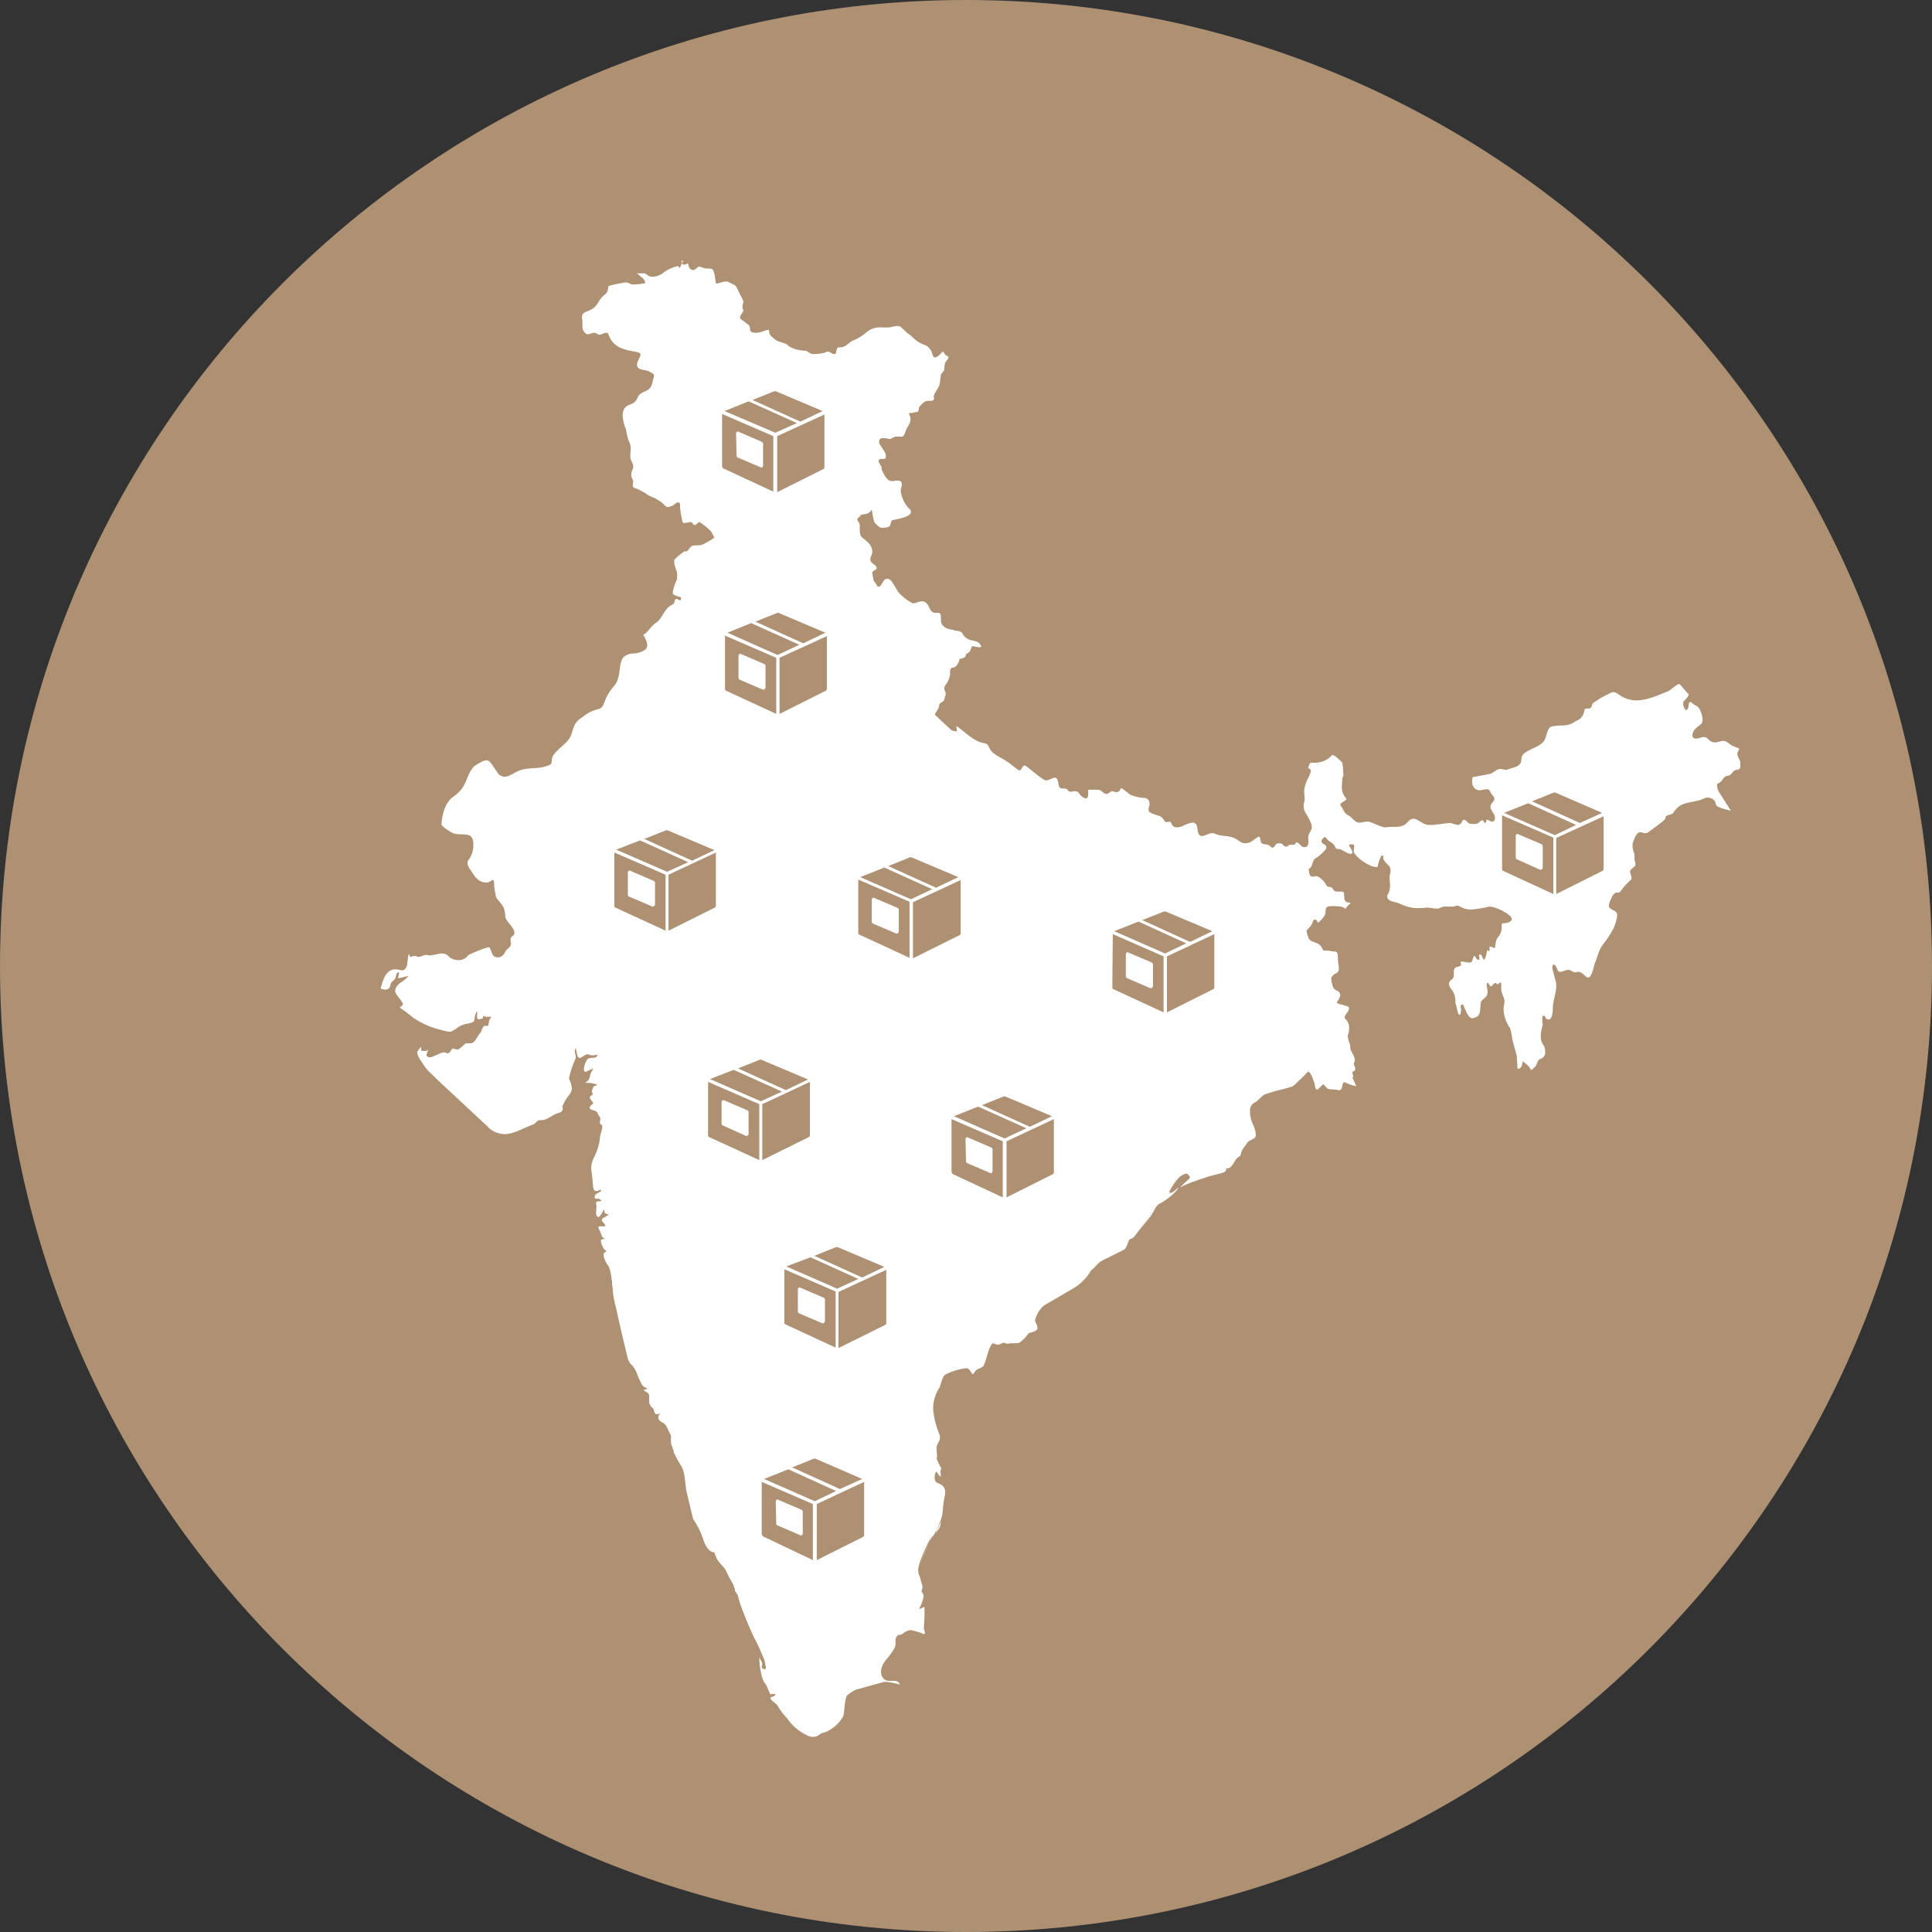 <svg version="1.1" viewBox="0 0 62 62" height="62pt" width="62pt" xmlns:xlink="http://www.w3.org/1999/xlink" xmlns="http://www.w3.org/2000/svg">
<rect x="0" y="0" width="62" height="62" fill="#333333" stroke="none"/>
<g id="surface1">
<path d="M 62 31 C 62 48.121 48.121 62 31 62 C 13.879 62 0 48.121 0 31 C 0 13.879 13.879 0 31 0 C 48.121 0 62 13.879 62 31 Z M 62 31" style="stroke:none;fill-rule:nonzero;fill:rgb(68.235%,56.863%,45.098%);fill-opacity:1;"></path>
<path d="M 23.699 51.242 C 23.715 51.289 23.715 51.352 23.746 51.398 C 23.73 51.352 23.715 51.289 23.699 51.242 M 30.379 47.832 C 30.379 47.91 30.363 47.988 30.348 48.051 C 30.285 48.297 30.332 48.562 30.211 48.793 C 30.148 48.934 30.086 49.059 30.023 49.195 C 29.93 49.305 29.852 49.414 29.789 49.539 C 29.715 49.754 29.512 50.129 29.512 50.359 C 29.512 50.129 29.699 49.754 29.789 49.539 C 29.852 49.414 29.93 49.289 30.023 49.195 C 30.07 49.152 30.117 49.09 30.148 49.027 C 30.195 48.949 30.18 48.871 30.211 48.793 C 30.332 48.562 30.285 48.297 30.348 48.051 C 30.363 47.973 30.379 47.91 30.379 47.832 M 19.375 40.238 C 19.375 40.27 19.375 40.316 19.391 40.348 C 19.422 40.426 19.453 40.516 19.516 40.578 C 19.621 40.75 19.652 41.184 19.668 41.387 C 19.684 41.57 19.715 41.742 19.762 41.91 C 19.73 41.742 19.699 41.555 19.684 41.387 C 19.668 41.184 19.637 40.75 19.531 40.578 C 19.484 40.5 19.438 40.426 19.406 40.348 C 19.406 40.316 19.391 40.27 19.375 40.238 M 37.137 38.672 C 36.922 38.938 36.473 39.586 36.473 39.586 C 36.379 39.711 36.379 39.664 36.285 39.727 C 36.191 39.789 36.223 39.988 36.086 40.066 L 35.402 40.41 C 35.246 40.484 35.184 40.641 35.047 40.719 C 34.906 40.965 34.703 41.168 34.457 41.309 L 33.527 41.852 C 33.387 41.973 33.293 42.145 33.246 42.316 C 33.293 42.145 33.387 41.973 33.527 41.852 L 34.457 41.309 C 34.703 41.168 34.906 40.965 35.047 40.719 C 35.184 40.625 35.246 40.484 35.402 40.41 L 36.086 40.066 C 36.223 39.988 36.207 39.773 36.285 39.727 C 36.363 39.68 36.379 39.711 36.473 39.586 L 36.875 39.09 C 36.984 38.969 37.047 38.812 37.137 38.672 M 37.852 38.051 L 37.852 38.066 C 37.773 38.223 37.371 38.531 37.23 38.578 C 37.355 38.531 37.773 38.238 37.852 38.066 L 37.852 38.051 M 40.082 36.551 C 40.035 36.609 39.988 36.672 39.945 36.734 L 39.945 36.719 C 40.004 36.688 40.035 36.594 40.082 36.551 M 40.332 36.316 C 40.332 36.457 40.176 36.457 40.082 36.535 C 40.176 36.457 40.332 36.457 40.332 36.316 M 40.641 35 C 40.5 35.062 40.441 35.184 40.316 35.262 C 40.207 35.309 40.145 35.418 40.145 35.527 C 40.145 35.402 40.207 35.309 40.316 35.262 C 40.441 35.184 40.516 35.047 40.641 35 M 40.641 35 L 40.641 35 M 41.262 34.812 C 41.059 34.859 40.781 34.938 40.656 34.984 C 40.828 34.922 41.012 34.922 41.199 34.844 C 41.215 34.828 41.246 34.828 41.262 34.812 M 41.477 34.766 L 41.371 34.797 C 41.414 34.781 41.445 34.766 41.477 34.766 M 13.406 33.711 C 13.406 33.82 13.547 33.992 13.594 34.07 C 13.719 34.285 13.918 34.426 14.074 34.598 L 14.711 35.215 L 15.656 36.07 C 15.793 36.223 15.996 36.316 16.215 36.316 C 16.508 36.316 16.785 36.129 17.16 35.992 C 17.234 35.93 17.266 35.867 17.359 35.867 C 17.375 35.867 17.391 35.867 17.406 35.867 L 17.422 35.867 C 17.562 35.867 17.777 35.68 17.902 35.648 C 18.027 35.617 18.074 35.59 18.074 35.496 C 18.074 35.59 18.012 35.617 17.902 35.648 C 17.793 35.68 17.547 35.867 17.422 35.867 L 17.406 35.867 C 17.391 35.867 17.375 35.867 17.359 35.867 C 17.266 35.867 17.234 35.93 17.16 35.992 C 16.785 36.129 16.508 36.316 16.215 36.316 C 15.996 36.301 15.793 36.223 15.656 36.07 L 14.074 34.598 C 13.918 34.426 13.719 34.27 13.594 34.07 C 13.547 33.977 13.406 33.82 13.406 33.711" style="stroke:none;fill-rule:nonzero;fill:rgb(100%,100%,100%);fill-opacity:1;"></path>
<path d="M 15.344 32.488 C 15.312 32.488 15.312 32.504 15.312 32.52 L 15.312 32.551 C 15.312 32.566 15.312 32.582 15.312 32.613 L 15.312 32.629 C 15.312 32.645 15.312 32.645 15.312 32.66 C 15.312 32.676 15.328 32.703 15.344 32.703 C 15.359 32.703 15.375 32.719 15.391 32.703 C 15.422 32.703 15.469 32.691 15.5 32.676 L 15.5 32.582 C 15.5 32.582 15.484 32.582 15.484 32.582 C 15.469 32.582 15.453 32.582 15.453 32.566 C 15.422 32.551 15.391 32.504 15.344 32.488 M 21.949 8.371 C 21.887 8.371 21.84 8.586 21.809 8.602 L 21.762 8.539 C 21.59 8.57 21.422 8.648 21.281 8.758 C 21.188 8.836 21.078 8.867 20.957 8.883 C 20.895 8.883 20.816 8.867 20.77 8.82 C 20.723 8.789 20.676 8.758 20.629 8.773 L 20.508 8.773 C 20.477 8.773 20.461 8.773 20.43 8.758 L 20.57 8.883 C 20.629 8.914 20.676 8.973 20.707 9.051 C 20.707 9.082 20.691 9.098 20.66 9.098 C 20.555 9.113 20.445 9.129 20.336 9.129 L 20.32 9.129 C 20.211 9.129 20.18 9.066 20.09 9.066 L 20.043 9.066 C 19.871 9.098 19.699 9.129 19.531 9.176 C 19.5 9.301 19.516 9.379 19.391 9.469 C 19.219 9.594 19.203 9.781 19.02 9.906 C 18.832 10.027 18.676 9.996 18.676 10.184 C 18.676 10.23 18.691 10.277 18.691 10.324 C 18.691 10.34 18.691 10.355 18.691 10.387 C 18.691 10.43 18.691 10.477 18.691 10.508 C 18.691 10.57 18.723 10.617 18.754 10.664 C 18.785 10.695 18.816 10.727 18.863 10.727 C 18.926 10.727 18.988 10.68 19.082 10.68 C 19.129 10.68 19.172 10.727 19.234 10.742 C 19.266 10.742 19.312 10.727 19.344 10.711 C 19.375 10.695 19.422 10.68 19.469 10.68 C 19.484 10.68 19.516 10.695 19.516 10.711 C 19.684 11.176 20.027 11.223 20.461 11.301 C 20.523 11.316 20.555 11.348 20.555 11.379 C 20.555 11.453 20.461 11.562 20.445 11.672 C 20.445 11.688 20.445 11.703 20.445 11.719 C 20.445 11.902 20.754 11.844 20.879 11.949 C 20.973 11.996 20.988 12.012 20.988 12.059 C 20.988 12.105 20.973 12.121 20.957 12.184 C 20.926 12.383 20.879 12.492 20.676 12.57 C 20.508 12.648 20.508 12.664 20.43 12.82 C 20.32 13.02 20.133 12.941 20.027 13.129 C 19.996 13.191 19.98 13.27 19.98 13.344 C 19.996 13.5 20.027 13.641 20.09 13.781 C 20.102 13.902 20.133 14.012 20.164 14.121 C 20.211 14.199 20.227 14.277 20.242 14.352 C 20.242 14.352 20.242 14.367 20.242 14.367 C 20.242 14.461 20.227 14.523 20.227 14.617 C 20.227 14.664 20.227 14.695 20.242 14.742 C 20.273 14.832 20.32 14.879 20.32 14.957 C 20.32 14.988 20.32 15.02 20.305 15.051 C 20.273 15.113 20.258 15.176 20.258 15.238 C 20.258 15.254 20.258 15.266 20.258 15.281 C 20.273 15.344 20.305 15.375 20.32 15.438 C 20.32 15.453 20.32 15.453 20.32 15.469 C 20.32 15.5 20.305 15.547 20.305 15.578 C 20.305 15.609 20.32 15.641 20.352 15.656 C 20.461 15.688 20.555 15.734 20.645 15.793 C 20.691 15.809 20.738 15.84 20.77 15.871 C 20.848 15.918 20.926 15.949 21.004 15.98 C 21.078 16.027 21.172 16.074 21.25 16.137 C 21.312 16.184 21.344 16.273 21.453 16.273 L 21.531 16.242 L 21.547 16.242 C 21.605 16.242 21.684 16.121 21.762 16.121 C 21.809 16.121 21.824 16.152 21.824 16.199 C 21.824 16.242 21.824 16.242 21.824 16.273 L 21.824 16.289 C 21.84 16.445 21.871 16.602 21.902 16.754 C 21.918 16.77 21.934 16.785 21.965 16.785 C 21.996 16.785 22.039 16.77 22.07 16.77 C 22.102 16.754 22.133 16.754 22.164 16.754 L 22.18 16.754 C 22.227 16.77 22.242 16.848 22.289 16.848 L 22.305 16.848 C 22.367 16.832 22.398 16.754 22.445 16.754 C 22.582 16.832 22.707 16.941 22.816 17.051 L 22.926 17.25 C 22.801 17.344 22.66 17.422 22.523 17.484 C 22.43 17.516 22.32 17.484 22.211 17.516 C 22.133 17.547 22.086 17.699 22.012 17.699 C 21.996 17.699 21.996 17.699 21.98 17.684 C 21.855 17.762 21.746 17.855 21.637 17.965 C 21.637 18.043 21.637 18.121 21.668 18.195 C 21.684 18.242 21.699 18.289 21.715 18.336 C 21.73 18.383 21.73 18.43 21.73 18.477 C 21.73 18.523 21.73 18.57 21.715 18.617 C 21.652 18.738 21.621 18.863 21.59 18.988 C 21.59 19.02 21.59 19.051 21.605 19.066 C 21.637 19.113 21.793 19.156 21.84 19.156 C 21.84 19.188 21.855 19.172 21.855 19.188 C 21.855 19.188 21.855 19.203 21.855 19.203 C 21.855 19.25 21.84 19.266 21.824 19.266 C 21.809 19.266 21.73 19.219 21.715 19.219 C 21.621 19.219 21.684 19.359 21.574 19.406 C 21.312 19.516 21.266 19.84 21.078 19.965 C 20.988 20.027 20.926 20.09 20.863 20.164 C 20.816 20.227 20.77 20.273 20.723 20.32 C 20.707 20.336 20.676 20.352 20.645 20.367 L 20.723 20.523 C 20.754 20.586 20.77 20.645 20.77 20.723 C 20.77 20.77 20.738 20.816 20.707 20.848 C 20.586 20.926 20.445 20.973 20.305 20.973 C 20.211 20.973 20.133 21.004 20.059 21.051 C 19.965 21.094 19.918 21.266 19.902 21.375 C 19.871 21.605 19.855 21.871 19.684 22.039 C 19.562 22.18 19.469 22.336 19.406 22.508 C 19.359 22.613 19.344 22.723 19.203 22.754 C 19.02 22.801 18.848 22.879 18.707 23.004 C 18.289 23.25 18.461 23.496 18.211 23.777 C 18.09 23.918 17.793 24.133 17.73 24.289 C 17.656 24.504 17.793 24.504 17.5 24.598 C 17.25 24.676 16.973 24.629 16.723 24.707 C 16.523 24.77 16.352 24.926 16.199 24.926 C 16.09 24.926 15.996 24.863 15.949 24.77 C 15.777 24.535 15.734 24.398 15.609 24.398 C 15.531 24.398 15.406 24.461 15.207 24.598 C 15.035 24.785 15.004 25 14.879 25.219 C 14.801 25.359 14.68 25.48 14.539 25.574 C 14.277 25.762 14.184 26.148 14.168 26.457 C 14.168 26.52 14.461 26.707 14.539 26.738 C 14.758 26.832 15.129 26.676 15.176 26.969 C 15.191 27.016 15.191 27.078 15.191 27.125 C 15.191 27.312 15.129 27.48 15.02 27.621 C 15.004 27.637 15.004 27.668 15.004 27.699 C 15.004 27.809 15.113 27.93 15.16 28.008 C 15.266 28.18 15.391 28.32 15.594 28.32 L 15.656 28.32 C 15.719 28.305 15.777 28.242 15.809 28.242 C 15.84 28.242 15.855 28.258 15.855 28.336 C 15.855 28.488 15.887 28.629 15.918 28.785 C 15.98 28.906 16.121 29.016 16.168 29.141 C 16.199 29.234 16.215 29.324 16.215 29.418 C 16.227 29.559 16.508 29.762 16.508 29.93 C 16.508 29.977 16.492 30.023 16.445 30.039 C 16.398 30.07 16.383 30.117 16.383 30.164 C 16.383 30.211 16.398 30.258 16.398 30.285 C 16.398 30.316 16.383 30.379 16.305 30.441 C 16.199 30.52 16.227 30.551 16.152 30.645 C 16.105 30.691 16.043 30.723 15.98 30.723 C 15.918 30.723 15.871 30.707 15.824 30.66 C 15.777 30.598 15.734 30.395 15.688 30.395 L 15.672 30.395 C 15.453 30.457 15.238 30.551 15.035 30.645 C 14.957 30.754 14.848 30.812 14.711 30.812 C 14.586 30.812 14.461 30.766 14.383 30.676 C 14.336 30.629 14.262 30.598 14.199 30.598 C 14.121 30.598 14.059 30.613 13.98 30.629 C 13.918 30.645 13.84 30.66 13.781 30.66 C 13.766 30.66 13.734 30.66 13.719 30.645 C 13.703 30.645 13.688 30.645 13.672 30.645 C 13.625 30.645 13.594 30.66 13.547 30.676 C 13.516 30.691 13.469 30.707 13.438 30.707 C 13.406 30.707 13.391 30.691 13.359 30.691 C 13.344 30.676 13.316 30.676 13.301 30.676 C 13.285 30.676 13.254 30.676 13.238 30.691 C 13.223 30.691 13.207 30.707 13.191 30.707 C 13.16 30.707 13.145 30.691 13.129 30.613 C 13.082 30.613 13.082 30.953 13.051 31.016 C 13.004 31.109 12.957 31.141 12.91 31.141 C 12.879 31.141 12.848 31.125 12.82 31.125 C 12.773 31.109 12.742 31.109 12.695 31.109 C 12.68 31.109 12.664 31.109 12.633 31.109 C 12.352 31.156 12.277 31.512 12.215 31.715 C 12.23 31.727 12.246 31.742 12.277 31.742 C 12.309 31.758 12.34 31.758 12.367 31.758 C 12.445 31.758 12.508 31.715 12.523 31.637 C 12.539 31.48 12.648 31.496 12.695 31.371 C 12.711 31.324 12.711 31.203 12.789 31.203 L 12.805 31.203 C 12.805 31.203 12.805 31.203 12.805 31.219 C 12.805 31.246 12.773 31.355 12.773 31.387 L 12.789 31.387 C 12.879 31.387 13.02 31.324 13.113 31.324 C 13.02 31.418 12.926 31.496 12.82 31.559 C 12.742 31.621 12.695 31.699 12.68 31.789 C 12.68 31.914 12.82 32.008 12.926 32.195 C 12.926 32.211 12.926 32.211 12.926 32.223 C 12.926 32.285 12.836 32.301 12.836 32.332 C 12.836 32.363 12.836 32.332 12.848 32.348 C 12.988 32.441 13.113 32.535 13.238 32.645 C 13.484 32.812 13.766 32.953 14.074 33.031 C 14.184 33.062 14.289 33.094 14.414 33.109 C 14.445 33.109 14.477 33.109 14.492 33.094 C 14.648 33.031 14.711 32.922 14.895 32.875 C 14.957 32.844 15.207 32.844 15.223 32.734 C 15.223 32.691 15.254 32.473 15.312 32.473 C 15.328 32.473 15.344 32.488 15.359 32.504 C 15.438 32.598 15.578 32.645 15.703 32.629 L 15.762 32.629 C 15.762 32.66 15.719 32.703 15.703 32.734 C 15.688 32.781 15.688 32.828 15.672 32.891 C 15.672 32.922 15.656 32.922 15.641 32.922 L 15.578 32.922 C 15.562 32.922 15.562 32.922 15.547 32.922 C 15.469 32.953 15.469 33.094 15.406 33.156 C 15.312 33.246 15.254 33.48 15.098 33.48 L 15.004 33.48 C 14.895 33.48 14.895 33.543 14.785 33.621 C 14.742 33.664 14.695 33.68 14.664 33.68 C 14.633 33.68 14.602 33.664 14.57 33.652 C 14.57 33.652 14.555 33.652 14.539 33.652 C 14.508 33.652 14.492 33.68 14.461 33.727 C 14.445 33.773 14.398 33.789 14.367 33.805 C 14.352 33.805 14.336 33.805 14.32 33.789 C 14.305 33.773 14.277 33.773 14.246 33.773 C 14.137 33.773 14.059 33.852 13.934 33.883 C 13.887 33.914 13.84 33.93 13.781 33.93 C 13.75 33.93 13.734 33.914 13.703 33.898 C 13.688 33.883 13.688 33.867 13.688 33.852 C 13.688 33.805 13.734 33.742 13.734 33.68 C 13.719 33.68 13.703 33.727 13.672 33.727 C 13.656 33.727 13.641 33.727 13.625 33.727 C 13.594 33.727 13.547 33.727 13.516 33.711 C 13.516 33.695 13.516 33.695 13.516 33.68 C 13.516 33.652 13.516 33.605 13.516 33.59 C 13.469 33.637 13.438 33.68 13.406 33.727 C 13.391 33.742 13.391 33.773 13.391 33.789 C 13.391 33.898 13.531 34.07 13.578 34.148 C 13.703 34.363 13.902 34.504 14.059 34.672 L 15.641 36.145 C 15.777 36.301 15.98 36.395 16.199 36.395 C 16.492 36.395 16.77 36.207 17.145 36.07 C 17.219 36.008 17.25 35.945 17.344 35.945 C 17.359 35.945 17.375 35.945 17.391 35.945 L 17.406 35.945 C 17.547 35.945 17.762 35.758 17.887 35.727 C 18.012 35.695 18.059 35.664 18.059 35.574 C 18.059 35.559 18.059 35.543 18.043 35.512 C 18.105 35.371 18.18 35.23 18.289 35.109 C 18.32 35.062 18.352 34.984 18.352 34.922 C 18.336 34.812 18.305 34.703 18.258 34.613 C 18.305 34.395 18.367 34.191 18.461 33.992 C 18.477 33.977 18.477 33.945 18.477 33.914 C 18.477 33.852 18.445 33.805 18.445 33.742 C 18.445 33.711 18.445 33.695 18.461 33.664 C 18.477 33.652 18.477 33.637 18.477 33.637 C 18.477 33.637 18.492 33.711 18.508 33.789 C 18.523 33.867 18.539 33.945 18.602 33.945 L 18.633 33.945 C 18.707 33.914 18.77 33.836 18.848 33.836 C 18.879 33.836 18.895 33.836 18.926 33.852 C 18.957 33.867 18.988 33.867 19.02 33.867 C 19.066 33.867 19.113 33.852 19.156 33.852 L 19.188 33.852 C 19.188 33.852 19.172 33.852 19.172 33.867 L 19.141 33.914 C 19.066 33.977 18.941 33.914 18.848 33.992 C 18.785 34.086 18.738 34.207 18.738 34.316 C 18.738 34.363 18.754 34.395 18.785 34.395 L 18.801 34.395 C 18.879 34.363 18.957 34.316 19.035 34.285 C 19.02 34.332 19.004 34.363 18.973 34.41 C 18.926 34.504 18.941 34.582 18.879 34.672 C 18.848 34.703 18.785 34.734 18.785 34.75 C 18.785 34.766 18.785 34.75 18.801 34.75 L 18.895 34.75 C 18.988 34.75 19.082 34.781 19.172 34.812 C 19.172 34.828 19.082 34.844 19.066 34.859 C 19.02 34.891 19.02 34.953 18.988 35.016 C 18.988 35.031 19.02 35.078 19.02 35.109 C 19.02 35.109 19.02 35.121 19.02 35.121 C 18.957 35.168 18.926 35.184 18.926 35.215 C 18.926 35.246 18.941 35.262 18.973 35.309 C 19.004 35.355 19.035 35.387 19.035 35.402 C 19.035 35.418 19.02 35.434 18.973 35.465 C 18.926 35.496 18.926 35.527 18.926 35.559 C 18.926 35.633 19.129 35.617 19.172 35.711 C 19.188 35.758 19.219 35.805 19.25 35.852 C 19.266 35.867 19.266 35.883 19.266 35.914 C 19.266 35.961 19.25 35.992 19.25 36.023 C 19.25 36.055 19.266 36.086 19.312 36.098 C 19.328 36.113 19.328 36.129 19.328 36.16 C 19.328 36.254 19.25 36.441 19.25 36.535 C 19.234 36.719 19.172 36.906 19.098 37.074 C 19.035 37.184 18.988 37.309 18.973 37.434 L 18.973 37.465 C 18.973 37.555 18.988 37.648 19.004 37.742 C 19.02 37.867 19.02 37.977 19.035 38.098 C 19.051 38.191 19.082 38.223 19.129 38.223 C 19.172 38.223 19.219 38.207 19.266 38.176 L 19.297 38.223 C 19.281 38.238 19.234 38.254 19.219 38.27 C 19.203 38.285 19.098 38.316 19.098 38.363 C 19.098 38.379 19.082 38.395 19.082 38.41 C 19.082 38.426 19.082 38.426 19.082 38.441 C 19.098 38.488 19.188 38.457 19.219 38.473 C 19.234 38.473 19.297 38.516 19.297 38.531 C 19.297 38.547 19.297 38.547 19.266 38.547 C 19.156 38.547 19.129 38.562 19.129 38.609 C 19.129 38.641 19.141 38.672 19.141 38.703 C 19.141 38.719 19.141 38.734 19.141 38.75 C 19.141 38.812 19.129 38.859 19.129 38.922 C 19.129 38.953 19.129 38.984 19.141 38.996 C 19.156 39.043 19.188 39.059 19.203 39.059 C 19.219 39.059 19.281 38.996 19.312 38.938 C 19.344 38.875 19.375 38.812 19.375 38.812 C 19.375 38.812 19.391 38.828 19.391 38.844 C 19.391 38.996 19.531 38.953 19.531 38.969 C 19.531 38.984 19.516 38.984 19.484 39.012 C 19.453 39.043 19.312 39.09 19.312 39.152 C 19.312 39.184 19.328 39.199 19.344 39.215 C 19.359 39.23 19.422 39.293 19.422 39.324 C 19.422 39.355 19.406 39.355 19.375 39.355 L 19.25 39.355 C 19.219 39.355 19.203 39.355 19.203 39.387 C 19.219 39.418 19.219 39.465 19.25 39.492 C 19.266 39.555 19.297 39.602 19.312 39.664 C 19.328 39.711 19.391 39.727 19.406 39.758 C 19.312 39.758 19.281 39.789 19.281 39.836 C 19.297 39.914 19.328 39.988 19.359 40.051 C 19.375 40.082 19.453 40.129 19.453 40.16 C 19.453 40.191 19.453 40.176 19.438 40.176 C 19.391 40.191 19.359 40.223 19.375 40.27 C 19.375 40.301 19.375 40.348 19.391 40.379 C 19.422 40.453 19.453 40.547 19.516 40.609 C 19.621 40.781 19.652 41.215 19.668 41.414 C 19.684 41.602 19.715 41.773 19.762 41.941 C 19.902 42.594 20.133 43.539 20.133 43.539 C 20.148 43.617 20.18 43.695 20.227 43.758 C 20.32 43.836 20.383 43.941 20.43 44.051 C 20.477 44.191 20.539 44.328 20.613 44.453 C 20.676 44.531 20.77 44.547 20.77 44.562 C 20.77 44.578 20.738 44.578 20.645 44.609 C 20.645 44.625 20.832 44.688 20.832 44.781 C 20.832 44.824 20.832 44.871 20.832 44.918 C 20.816 45.012 20.863 45.121 20.941 45.184 C 21.004 45.23 20.973 45.32 21.035 45.367 C 21.051 45.383 21.078 45.383 21.094 45.383 C 21.109 45.383 21.109 45.383 21.125 45.383 C 21.141 45.367 21.172 45.367 21.188 45.367 C 21.188 45.367 21.203 45.367 21.203 45.367 C 21.156 45.383 21.125 45.43 21.125 45.492 C 21.125 45.539 21.156 45.586 21.203 45.617 C 21.406 45.711 21.406 45.832 21.5 46.004 C 21.531 46.051 21.547 46.113 21.531 46.16 C 21.531 46.191 21.531 46.238 21.531 46.266 C 21.531 46.391 21.621 46.5 21.621 46.609 C 21.699 46.777 21.793 46.934 21.887 47.09 C 21.996 47.305 21.98 47.664 22.039 47.895 L 22.242 48.746 C 22.383 48.949 22.492 49.164 22.566 49.398 C 22.598 49.508 22.707 49.738 22.816 49.785 C 23.004 49.863 22.895 49.785 22.988 49.988 C 23.078 50.188 23.25 50.266 23.328 50.469 C 23.406 50.668 23.574 50.855 23.59 51.059 C 23.652 51.164 23.684 51.164 23.699 51.289 C 23.715 51.336 23.73 51.398 23.746 51.445 C 23.84 51.738 24.086 52.312 24.18 52.516 C 24.32 52.762 24.43 53.027 24.535 53.289 C 24.551 53.367 24.566 53.461 24.582 53.535 C 24.582 53.551 24.566 53.566 24.535 53.566 C 24.488 53.566 24.445 53.535 24.445 53.492 C 24.445 53.477 24.445 53.445 24.461 53.43 C 24.461 53.414 24.461 53.414 24.461 53.398 C 24.461 53.32 24.383 53.258 24.383 53.195 C 24.367 53.195 24.367 53.211 24.367 53.242 C 24.367 53.32 24.383 53.398 24.383 53.461 C 24.414 53.645 24.445 53.895 24.566 54.047 C 24.629 54.109 24.691 54.375 24.738 54.375 C 24.77 54.359 24.801 54.359 24.832 54.359 C 24.863 54.359 24.879 54.359 24.879 54.375 C 24.879 54.391 24.879 54.391 24.848 54.422 C 24.816 54.453 24.723 54.453 24.723 54.496 C 24.723 54.512 24.723 54.512 24.738 54.527 C 24.801 54.621 24.91 54.652 24.969 54.762 C 25.047 54.902 25.156 55.039 25.266 55.148 C 25.422 55.383 25.637 55.566 25.902 55.691 C 25.961 55.723 26.039 55.738 26.102 55.738 C 26.18 55.738 26.258 55.707 26.32 55.645 C 26.383 55.613 26.441 55.598 26.504 55.582 C 26.738 55.473 26.938 55.305 27.062 55.07 C 27.109 54.902 27.094 54.527 27.188 54.406 C 27.281 54.328 27.371 54.266 27.48 54.219 L 28.32 53.988 C 28.363 53.973 28.395 53.973 28.441 53.973 C 28.598 53.988 28.738 54.016 28.875 54.062 C 28.844 53.957 28.77 53.941 28.691 53.941 L 28.52 53.941 C 28.379 53.941 28.273 53.816 28.273 53.66 C 28.273 53.523 28.336 53.383 28.426 53.273 C 28.535 53.148 28.629 53.027 28.707 52.887 C 28.723 52.855 28.738 52.809 28.738 52.762 C 28.738 52.715 28.738 52.684 28.738 52.637 C 28.738 52.574 28.77 52.5 28.828 52.469 L 28.844 52.469 C 28.906 52.469 28.969 52.438 29.016 52.391 C 29.078 52.344 29.141 52.328 29.203 52.312 C 29.234 52.312 29.266 52.312 29.297 52.328 C 29.387 52.344 29.48 52.375 29.574 52.406 C 29.59 52.422 29.621 52.438 29.652 52.438 C 29.668 52.438 29.684 52.422 29.684 52.406 C 29.684 52.391 29.684 52.359 29.668 52.344 C 29.652 52.297 29.637 52.25 29.652 52.188 C 29.652 52.078 29.668 51.926 29.668 51.863 L 29.668 51.57 C 29.637 51.57 29.543 51.629 29.512 51.629 C 29.512 51.629 29.496 51.629 29.496 51.629 C 29.496 51.613 29.574 51.492 29.574 51.461 C 29.605 51.383 29.637 51.305 29.637 51.211 C 29.637 51.164 29.621 51.133 29.59 51.102 C 29.574 51.09 29.574 51.074 29.574 51.074 C 29.574 51.027 29.605 50.965 29.605 50.934 C 29.605 50.855 29.559 50.777 29.543 50.684 C 29.527 50.594 29.465 50.516 29.465 50.406 C 29.465 50.172 29.652 49.801 29.746 49.586 C 29.805 49.461 29.883 49.336 29.977 49.242 C 30.055 49.121 30.117 48.98 30.164 48.84 C 30.285 48.609 30.242 48.344 30.301 48.098 C 30.316 48.02 30.332 47.957 30.332 47.879 C 30.332 47.816 30.316 47.77 30.285 47.723 C 30.18 47.555 29.992 47.664 29.992 47.398 C 29.992 47.383 30.008 47.227 30.055 47.227 C 30.055 47.227 30.07 47.227 30.07 47.242 C 30.07 47.258 30.148 47.383 30.195 47.383 C 30.195 47.336 30.18 47.273 30.18 47.215 C 30.18 47.184 30.195 47.152 30.211 47.121 C 30.148 47.027 30.102 46.918 30.055 46.809 C 30.07 46.777 30.07 46.746 30.07 46.719 C 30.07 46.641 30.055 46.547 30.055 46.469 C 30.055 46.328 30.164 46.266 30.164 46.129 C 30.164 46.098 30.164 46.066 30.148 46.035 C 30.039 45.773 29.961 45.477 29.945 45.199 C 29.945 44.98 30.008 44.766 30.117 44.578 C 30.211 44.469 30.211 44.16 30.363 44.098 C 30.551 44.004 30.754 43.941 30.969 43.91 C 31.031 43.895 31.094 43.926 31.125 43.973 C 31.172 44.051 31.203 44.098 31.219 44.098 C 31.234 44.098 31.262 44.051 31.309 43.988 C 31.355 43.926 31.496 43.91 31.559 43.836 C 31.652 43.664 31.684 43.414 31.773 43.23 C 31.82 43.137 31.852 43.105 31.867 43.105 C 31.883 43.105 31.945 43.152 32.023 43.152 C 32.102 43.152 32.133 43.105 32.195 43.09 L 32.211 43.09 C 32.223 43.09 32.254 43.105 32.27 43.105 C 32.285 43.121 32.316 43.121 32.332 43.121 C 32.348 43.121 32.363 43.121 32.363 43.121 C 32.41 43.105 32.441 43.105 32.488 43.105 L 32.598 43.105 C 32.645 43.105 32.691 43.105 32.734 43.074 C 32.844 42.996 32.938 42.887 33.016 42.781 C 33.078 42.766 33.277 42.719 33.293 42.641 C 33.293 42.625 33.293 42.625 33.293 42.609 C 33.293 42.531 33.23 42.453 33.215 42.379 C 33.215 42.379 33.215 42.363 33.215 42.363 C 33.262 42.191 33.355 42.02 33.496 41.898 L 34.426 41.355 C 34.672 41.215 34.875 41.012 35.016 40.766 C 35.152 40.672 35.215 40.531 35.371 40.453 L 36.055 40.113 C 36.191 40.035 36.176 39.82 36.254 39.773 C 36.332 39.727 36.348 39.758 36.441 39.633 C 36.441 39.633 36.891 38.984 37.105 38.719 C 37.137 38.688 37.168 38.656 37.184 38.641 C 37.309 38.594 37.727 38.301 37.805 38.129 L 37.805 38.113 L 37.789 38.129 C 37.742 38.176 37.617 38.285 37.555 38.285 C 37.539 38.285 37.527 38.27 37.527 38.238 C 37.617 38.051 37.727 37.898 37.867 37.758 C 37.961 37.695 38.023 37.664 38.066 37.664 C 38.113 37.664 38.145 37.695 38.191 37.789 C 38.191 37.82 37.883 38.066 37.883 38.098 C 37.898 38.098 37.914 38.082 37.945 38.066 C 38.16 37.961 38.395 37.883 38.641 37.805 C 38.828 37.727 39.043 37.695 39.246 37.633 C 39.324 37.602 39.355 37.555 39.355 37.527 C 39.355 37.512 39.355 37.496 39.34 37.48 C 39.355 37.48 39.371 37.496 39.387 37.496 C 39.523 37.496 39.617 37.262 39.68 37.184 C 39.742 37.105 39.82 37.121 39.82 37.031 C 39.836 36.953 39.867 36.891 39.914 36.828 C 39.961 36.766 40.004 36.703 40.051 36.641 C 40.145 36.566 40.301 36.551 40.301 36.426 C 40.301 36.191 40.16 36.055 40.129 35.836 C 40.113 35.773 40.113 35.695 40.113 35.633 C 40.113 35.512 40.176 35.418 40.285 35.371 C 40.41 35.293 40.484 35.168 40.609 35.109 L 40.625 35.109 C 40.75 35.062 41.027 34.984 41.23 34.938 L 41.34 34.906 L 41.445 34.875 C 41.57 34.828 41.633 34.703 41.742 34.629 L 41.957 34.41 C 41.957 34.395 41.973 34.395 41.988 34.395 C 42.066 34.395 42.16 34.703 42.191 34.781 C 42.191 34.812 42.207 34.969 42.27 34.969 C 42.285 34.969 42.285 34.969 42.301 34.953 C 42.406 34.844 42.453 34.797 42.469 34.797 C 42.484 34.797 42.516 34.859 42.609 34.938 C 42.672 34.969 42.844 34.953 42.934 34.984 C 42.949 34.984 42.965 35 42.98 34.984 C 43.043 34.984 43.059 34.922 43.074 34.859 C 43.09 34.797 43.09 34.734 43.137 34.734 C 43.152 34.734 43.152 34.734 43.168 34.734 C 43.277 34.797 43.398 34.828 43.523 34.859 L 43.398 34.566 L 43.43 34.566 C 43.43 34.52 43.398 34.457 43.398 34.395 C 43.461 34.379 43.492 34.348 43.492 34.301 C 43.492 34.27 43.477 34.223 43.461 34.191 C 43.445 34.176 43.445 34.16 43.445 34.133 C 43.445 34.102 43.477 34.086 43.477 34.023 C 43.477 33.898 43.383 33.789 43.34 33.68 C 43.324 33.621 43.34 33.543 43.309 33.48 C 43.277 33.418 43.262 33.324 43.246 33.246 C 43.277 33.172 43.293 33.094 43.293 33.016 C 43.309 32.906 43.262 32.797 43.199 32.719 C 43.168 32.703 43.152 32.676 43.152 32.645 C 43.152 32.566 43.262 32.488 43.277 32.41 C 43.277 32.395 43.293 32.379 43.293 32.363 C 43.293 32.285 43.184 32.285 43.105 32.254 C 43.074 32.238 42.902 32.223 42.902 32.164 C 42.902 32.148 42.902 32.148 42.918 32.133 C 42.965 32.086 42.996 32.008 43.012 31.945 C 43.012 31.883 42.98 31.836 42.934 31.805 C 42.887 31.773 42.844 31.773 42.797 31.715 C 42.75 31.605 42.719 31.496 42.719 31.371 C 42.766 31.324 42.781 31.277 42.844 31.246 C 42.918 31.234 42.98 31.156 42.965 31.062 C 42.965 30.984 42.934 30.875 42.934 30.797 C 42.934 30.781 42.934 30.781 42.934 30.766 C 42.934 30.754 42.934 30.723 42.934 30.707 C 42.934 30.629 42.918 30.535 42.844 30.535 C 42.766 30.535 42.688 30.52 42.609 30.504 L 42.469 30.504 C 42.453 30.473 42.422 30.426 42.406 30.395 C 42.363 30.285 42.223 30.258 42.113 30.211 C 42.066 30.195 42.035 30.164 42.004 30.133 C 41.973 30.055 41.941 29.961 41.926 29.867 L 42.051 29.73 C 42.098 29.668 42.129 29.59 42.16 29.512 L 42.191 29.512 C 42.238 29.512 42.27 29.527 42.285 29.605 C 42.348 29.605 42.484 29.418 42.516 29.371 C 42.562 29.266 42.5 29.156 42.609 29.094 C 42.672 29.078 42.719 29.078 42.781 29.078 C 42.887 29.078 42.98 29.078 43.09 29.109 C 43.121 29.125 43.152 29.156 43.168 29.156 C 43.184 29.156 43.199 29.141 43.215 29.109 C 43.23 29.078 43.34 29 43.34 28.969 C 43.152 28.969 43.137 28.875 43.137 28.785 L 43.137 28.754 C 43.137 28.723 43.137 28.676 43.121 28.645 C 43.105 28.613 43.09 28.613 43.059 28.613 C 43.043 28.613 43.012 28.613 42.996 28.613 L 42.918 28.613 C 42.871 28.613 42.844 28.598 42.812 28.582 C 42.781 28.551 42.766 28.488 42.719 28.473 C 42.594 28.441 42.594 28.473 42.531 28.348 C 42.484 28.273 42.332 28.117 42.238 28.117 C 42.207 28.117 42.16 28.133 42.129 28.133 C 42.098 28.133 42.082 28.133 42.066 28.117 C 41.988 28.039 42.035 27.977 41.988 27.898 C 42.176 27.777 42.066 27.605 42.27 27.512 C 42.379 27.434 42.469 27.344 42.547 27.25 C 42.562 27.234 42.562 27.203 42.562 27.188 C 42.562 27.094 42.406 27.078 42.406 27 C 42.406 26.953 42.438 26.922 42.469 26.891 C 42.484 26.879 42.5 26.863 42.516 26.863 C 42.562 26.863 42.578 26.938 42.641 26.984 C 42.703 27.031 42.812 27.078 42.828 27.156 C 42.887 27.172 42.797 27.25 42.996 27.25 C 43.043 27.25 43.246 27.402 43.34 27.402 C 43.367 27.402 43.398 27.387 43.398 27.344 C 43.398 27.266 43.293 27.172 43.293 27.125 C 43.293 27.109 43.309 27.094 43.367 27.094 L 43.383 27.094 C 43.445 27.094 43.461 27.125 43.461 27.156 C 43.461 27.188 43.445 27.25 43.445 27.297 C 43.445 27.312 43.445 27.328 43.445 27.344 C 43.523 27.527 43.941 27.824 44.176 27.824 L 44.207 27.824 C 44.207 27.777 44.301 27.449 44.359 27.449 C 44.422 27.449 44.375 27.559 44.391 27.574 C 44.5 27.762 44.625 27.762 44.625 27.93 C 44.625 27.961 44.625 28.008 44.609 28.039 C 44.594 28.086 44.594 28.133 44.594 28.18 C 44.594 28.273 44.609 28.348 44.609 28.426 C 44.609 28.535 44.578 28.645 44.516 28.738 L 44.516 28.754 C 44.516 28.953 44.766 28.922 44.918 29 C 45.121 29.094 45.336 29.156 45.555 29.141 C 45.633 29.141 45.695 29.141 45.773 29.125 L 45.801 29.125 C 45.848 29.125 45.91 29.141 45.957 29.141 C 46.004 29.156 46.066 29.156 46.113 29.156 L 46.16 29.156 C 46.223 29.141 46.281 29.094 46.344 29.094 C 46.375 29.094 46.391 29.094 46.422 29.094 L 46.609 29.094 C 46.641 29.094 46.656 29.094 46.688 29.078 C 46.719 29.078 46.734 29.062 46.762 29.062 C 46.793 29.062 46.824 29.078 46.855 29.094 C 46.965 29.156 47.074 29.188 47.199 29.188 C 47.398 29.172 47.602 29.141 47.801 29.094 L 47.816 29.094 C 47.988 29.094 48.516 29.34 48.516 29.496 C 48.516 29.543 48.469 29.59 48.328 29.621 C 48.25 29.637 48.191 29.605 48.191 29.684 C 48.191 29.699 48.191 29.715 48.191 29.746 C 48.191 29.762 48.191 29.762 48.191 29.777 C 48.191 29.883 48.145 29.992 48.066 30.086 C 48.004 30.133 47.988 30.348 47.973 30.426 C 47.941 30.426 47.879 30.379 47.832 30.379 C 47.785 30.379 47.801 30.395 47.801 30.426 C 47.801 30.441 47.801 30.473 47.801 30.488 C 47.801 30.504 47.801 30.52 47.785 30.52 L 47.77 30.52 C 47.754 30.52 47.738 30.504 47.738 30.488 L 47.723 30.488 C 47.723 30.504 47.68 30.797 47.617 30.797 C 47.602 30.797 47.602 30.781 47.586 30.754 C 47.57 30.723 47.555 30.629 47.492 30.629 L 47.477 30.629 C 47.477 30.629 47.461 30.645 47.461 30.645 C 47.461 30.645 47.477 30.723 47.477 30.766 C 47.477 30.812 47.477 30.797 47.445 30.797 C 47.43 30.797 47.414 30.797 47.398 30.781 C 47.367 30.766 47.336 30.676 47.32 30.676 C 47.305 30.676 47.305 30.691 47.289 30.707 C 47.242 30.781 47.273 30.891 47.152 30.891 C 47.074 30.891 46.996 30.859 46.918 30.859 C 46.902 30.859 46.887 30.859 46.871 30.859 L 46.871 30.875 C 46.871 30.906 46.887 30.938 46.887 30.953 C 46.887 30.969 46.887 30.984 46.855 31 C 46.762 31.047 46.656 31.016 46.656 31.172 C 46.656 31.203 46.656 31.246 46.656 31.293 C 46.656 31.34 46.641 31.387 46.609 31.418 C 46.531 31.465 46.5 31.512 46.5 31.574 C 46.5 31.637 46.531 31.699 46.578 31.742 C 46.672 31.867 46.719 32.023 46.703 32.18 C 46.746 32.27 46.762 32.504 46.824 32.566 L 46.84 32.566 C 46.871 32.566 46.887 32.457 46.887 32.395 C 46.887 32.395 46.887 32.379 46.887 32.379 C 46.887 32.363 46.871 32.332 46.871 32.316 C 46.871 32.285 46.887 32.238 46.918 32.238 L 46.949 32.238 C 47.012 32.348 47.105 32.676 47.242 32.676 L 47.258 32.676 C 47.492 32.629 47.492 32.52 47.508 32.316 C 47.523 32.117 47.508 32.148 47.648 32.023 C 47.711 31.977 47.738 31.914 47.738 31.836 C 47.738 31.773 47.723 31.699 47.711 31.637 C 47.711 31.605 47.711 31.574 47.723 31.543 C 47.723 31.527 47.738 31.527 47.738 31.527 C 47.738 31.527 47.77 31.559 47.785 31.59 C 47.801 31.621 47.832 31.652 47.848 31.652 C 47.895 31.652 47.926 31.543 48.004 31.543 L 48.02 31.543 C 48.02 31.574 48.035 31.59 48.051 31.59 C 48.066 31.59 48.129 31.527 48.16 31.527 C 48.176 31.559 48.176 31.574 48.176 31.605 C 48.176 31.637 48.176 31.668 48.176 31.715 C 48.176 31.727 48.176 31.758 48.176 31.773 C 48.203 31.945 48.281 32.008 48.281 32.133 C 48.281 32.18 48.266 32.223 48.266 32.27 C 48.25 32.316 48.25 32.348 48.25 32.395 C 48.266 32.613 48.328 32.812 48.453 32.984 C 48.5 33.109 48.516 33.23 48.531 33.355 L 48.672 33.867 L 48.699 34.301 C 48.84 34.301 48.84 34.16 48.871 34.055 C 48.871 34.055 49.012 34.176 49.027 34.191 C 49.121 34.27 49.105 34.332 49.137 34.332 C 49.164 34.332 49.18 34.301 49.258 34.238 C 49.336 34.176 49.32 34.008 49.445 33.977 C 49.539 33.945 49.602 33.852 49.586 33.742 C 49.586 33.664 49.57 33.59 49.523 33.527 C 49.461 33.449 49.445 33.34 49.445 33.246 C 49.445 33.125 49.477 33 49.508 32.875 C 49.492 32.812 49.492 32.75 49.492 32.691 C 49.492 32.645 49.492 32.598 49.523 32.598 L 49.539 32.598 C 49.602 32.598 49.586 32.691 49.648 32.703 C 49.66 32.703 49.676 32.719 49.691 32.719 C 49.816 32.719 49.832 32.457 49.832 32.363 L 49.832 32.332 C 49.832 32.117 49.941 31.883 49.941 31.652 C 49.941 31.605 49.941 31.543 49.926 31.496 L 49.848 31.203 C 49.832 31.141 49.816 31.094 49.816 31.031 C 49.816 31 49.832 30.969 49.848 30.953 L 49.863 30.953 C 49.926 30.953 49.973 31.109 49.988 31.141 C 50.004 31.172 50.035 31.188 50.066 31.188 C 50.113 31.188 50.141 31.172 50.188 31.156 C 50.234 31.141 50.281 31.125 50.328 31.125 L 50.359 31.125 C 50.422 31.141 50.484 31.203 50.547 31.203 C 50.562 31.203 50.562 31.203 50.578 31.203 C 50.594 31.188 50.621 31.188 50.652 31.188 C 50.762 31.188 50.824 31.293 50.918 31.355 C 50.934 31.371 50.949 31.371 50.965 31.371 C 51.09 31.371 51.148 31 51.18 30.906 C 51.273 30.723 51.289 30.52 51.414 30.348 C 51.586 30.117 51.801 29.836 51.863 29.559 C 51.879 29.496 51.895 29.434 51.895 29.371 C 51.895 29.309 51.879 29.266 51.816 29.234 C 51.723 29.188 51.629 29.141 51.629 29.062 C 51.629 29.016 51.645 28.984 51.66 28.938 C 51.707 28.844 51.738 28.707 51.832 28.66 C 51.848 28.645 51.879 28.645 51.895 28.645 L 51.941 28.645 C 51.957 28.645 51.988 28.629 52.02 28.582 C 52.109 28.457 52.219 28.336 52.344 28.227 C 52.359 28.211 52.359 28.195 52.359 28.18 C 52.359 28.117 52.312 28.023 52.312 27.961 C 52.312 27.93 52.328 27.914 52.344 27.898 C 52.453 27.809 52.484 27.793 52.484 27.746 C 52.484 27.699 52.469 27.637 52.453 27.59 C 52.453 27.559 52.453 27.527 52.453 27.512 L 52.453 27.48 C 52.453 27.449 52.453 27.402 52.438 27.371 C 52.406 27.297 52.391 27.219 52.391 27.141 C 52.391 27.125 52.391 27.094 52.391 27.078 C 52.422 26.984 52.484 26.785 52.574 26.723 C 52.59 26.723 52.605 26.707 52.637 26.707 C 52.668 26.707 52.684 26.707 52.715 26.723 C 52.746 26.723 52.762 26.738 52.793 26.738 C 52.824 26.738 52.84 26.738 52.871 26.723 L 53.211 26.473 C 53.289 26.41 53.445 26.305 53.445 26.258 C 53.445 26.117 53.645 26.18 53.707 26.07 C 53.926 25.73 54.188 25.777 54.527 25.684 C 54.684 25.637 54.73 25.59 54.809 25.59 C 54.871 25.605 54.949 25.621 54.992 25.668 C 55.086 25.73 55.023 25.84 55.133 25.887 C 55.258 25.945 55.383 25.977 55.504 26.008 C 55.52 26.008 55.535 26.008 55.535 25.992 C 55.535 25.977 55.535 25.977 55.52 25.977 L 55.148 25.391 C 55.117 25.328 55.102 25.266 55.102 25.203 C 55.102 25.188 55.102 25.172 55.102 25.156 C 55.148 25.141 55.195 25.109 55.227 25.078 C 55.305 25 55.32 24.91 55.445 24.895 C 55.566 24.879 55.566 24.801 55.645 24.738 C 55.723 24.676 55.848 24.738 55.848 24.598 L 55.848 24.488 C 55.848 24.367 55.754 24.305 55.754 24.195 C 55.754 24.18 55.754 24.148 55.77 24.133 L 55.816 24.023 L 55.598 23.934 C 55.504 23.887 55.414 23.777 55.305 23.777 C 55.195 23.777 55.133 23.824 55.055 23.824 C 55.039 23.824 55.023 23.824 54.992 23.824 C 54.793 23.777 54.824 23.652 54.684 23.652 C 54.637 23.652 54.574 23.668 54.527 23.684 C 54.496 23.699 54.469 23.699 54.438 23.699 C 54.375 23.715 54.312 23.668 54.312 23.605 C 54.312 23.605 54.312 23.59 54.312 23.59 C 54.312 23.559 54.312 23.543 54.328 23.512 C 54.375 23.375 54.512 23.312 54.605 23.219 C 54.621 23.188 54.637 23.156 54.637 23.109 C 54.637 22.973 54.59 22.832 54.512 22.707 C 54.453 22.645 54.391 22.645 54.312 22.566 C 54.297 22.551 54.266 22.535 54.25 22.523 C 54.203 22.523 54.188 22.598 54.188 22.66 C 54.172 22.754 54.141 22.785 54.109 22.785 C 54.078 22.785 54.016 22.676 54.016 22.582 C 54.016 22.566 54.016 22.551 54.016 22.535 C 54.031 22.492 54.188 22.367 54.188 22.289 C 54.188 22.273 54.188 22.258 54.172 22.258 C 54.125 22.227 53.926 21.965 53.895 21.949 C 53.816 21.949 53.629 22.133 53.535 22.18 C 53.227 22.305 52.855 22.477 52.516 22.477 C 52.328 22.477 52.125 22.414 51.973 22.305 C 51.879 22.242 51.832 22.211 51.785 22.211 C 51.723 22.211 51.66 22.242 51.613 22.273 C 51.43 22.352 51.273 22.461 51.117 22.566 C 51.074 22.629 51.09 22.738 50.98 22.738 L 50.918 22.738 C 50.84 22.738 50.855 22.785 50.824 22.895 C 50.777 23.016 50.684 23.109 50.562 23.141 C 50.312 23.344 50.082 23.25 49.801 23.312 C 49.648 23.344 49.633 23.637 49.57 23.746 C 49.398 24.039 48.824 24.055 48.824 24.352 C 48.824 24.613 48.594 24.613 48.391 24.691 C 48.375 24.691 48.359 24.707 48.328 24.707 C 48.297 24.707 48.266 24.691 48.234 24.691 C 48.203 24.676 48.176 24.676 48.145 24.676 L 48.129 24.676 C 47.973 24.707 47.91 24.832 47.754 24.848 L 47.258 24.941 C 47.242 24.984 47.242 25.047 47.242 25.094 C 47.242 25.203 47.305 25.312 47.398 25.344 C 47.43 25.359 47.461 25.359 47.492 25.359 C 47.539 25.359 47.57 25.344 47.617 25.344 C 47.648 25.328 47.695 25.328 47.723 25.328 C 47.77 25.328 47.801 25.344 47.832 25.422 C 47.863 25.496 47.957 25.559 47.957 25.637 C 47.957 25.73 47.832 25.777 47.832 25.887 C 47.832 25.902 47.832 25.914 47.832 25.93 C 47.863 26.023 47.957 26.117 47.973 26.211 C 47.973 26.227 47.973 26.242 47.973 26.258 C 47.988 26.305 47.941 26.367 47.895 26.367 L 47.879 26.367 C 47.816 26.367 47.77 26.305 47.723 26.305 C 47.695 26.305 47.695 26.32 47.695 26.336 L 47.695 26.352 C 47.695 26.367 47.695 26.383 47.68 26.398 C 47.68 26.398 47.664 26.398 47.664 26.41 C 47.648 26.41 47.633 26.398 47.617 26.367 C 47.602 26.336 47.586 26.32 47.57 26.32 C 47.492 26.336 47.461 26.441 47.336 26.441 L 47.273 26.441 C 47.215 26.441 47.168 26.441 47.121 26.41 C 47.09 26.383 47.027 26.305 46.98 26.305 C 46.965 26.305 46.949 26.32 46.934 26.336 C 46.887 26.441 46.84 26.473 46.777 26.473 C 46.703 26.457 46.625 26.441 46.562 26.41 C 46.375 26.41 46.129 26.473 45.926 26.473 C 45.895 26.473 45.863 26.473 45.832 26.473 C 45.648 26.457 45.492 26.273 45.367 26.273 C 45.215 26.273 45.168 26.426 45.043 26.488 C 44.965 26.52 44.887 26.535 44.809 26.535 L 44.625 26.535 C 44.578 26.535 44.531 26.535 44.484 26.551 L 44.453 26.551 C 44.328 26.551 44.051 26.398 43.926 26.367 C 43.91 26.367 43.879 26.367 43.863 26.367 C 43.82 26.367 43.789 26.383 43.742 26.383 C 43.711 26.398 43.664 26.398 43.633 26.398 C 43.617 26.398 43.602 26.398 43.586 26.398 C 43.461 26.367 43.398 26.242 43.293 26.18 C 43.105 26.086 43.152 26.023 43.043 25.887 C 43.027 25.871 43.012 25.84 43.012 25.824 C 43.012 25.746 43.168 25.73 43.215 25.637 C 43.121 25.543 43.059 25.406 43.059 25.266 C 43.059 25.188 43.074 25.109 43.074 24.984 C 43.105 24.926 43.121 24.863 43.105 24.785 C 43.105 24.676 43.09 24.582 43.074 24.473 C 43.012 24.414 42.844 24.227 42.75 24.227 C 42.594 24.414 42.348 24.504 42.098 24.473 C 42.004 24.473 42.02 24.582 41.973 24.645 C 42.02 24.676 42.066 24.676 42.066 24.738 C 42.066 24.738 42.066 24.738 42.066 24.754 C 42.051 24.816 42.02 24.895 41.988 24.953 C 41.91 25.094 41.867 25.234 41.852 25.375 L 41.852 25.391 C 41.852 25.465 41.867 25.527 41.867 25.605 C 41.867 25.652 41.867 25.699 41.852 25.746 C 41.836 25.777 41.836 25.824 41.836 25.871 C 41.836 26.07 41.973 26.164 42.051 26.367 C 42.082 26.426 42.098 26.488 42.098 26.551 C 42.098 26.613 42.066 26.645 42.004 26.77 C 41.988 26.816 41.973 26.879 41.988 26.922 L 41.988 26.984 C 42.004 27.031 41.988 27.094 41.957 27.141 C 41.941 27.172 41.898 27.188 41.867 27.188 C 41.805 27.188 41.758 27.156 41.727 27.109 C 41.68 27.078 41.648 27.031 41.617 27.031 C 41.586 27.031 41.586 27.047 41.57 27.078 C 41.555 27.094 41.539 27.109 41.508 27.109 C 41.492 27.109 41.477 27.109 41.461 27.109 C 41.445 27.109 41.43 27.109 41.414 27.109 C 41.402 27.109 41.402 27.109 41.387 27.109 C 41.34 27.125 41.309 27.172 41.277 27.172 C 41.262 27.172 41.246 27.172 41.23 27.156 C 41.137 27.109 41.168 27.062 41.059 27.062 L 41.027 27.062 C 40.922 27.062 40.906 27.203 40.844 27.203 C 40.812 27.203 40.781 27.188 40.766 27.156 C 40.672 27.062 40.5 27.125 40.469 27.031 C 40.453 27 40.441 26.848 40.41 26.848 C 40.348 26.848 40.191 27 40.113 27.031 C 40.066 27.047 40.004 27.062 39.961 27.062 C 39.852 27.062 39.789 27 39.664 26.922 C 39.418 26.785 39.215 26.863 38.984 26.754 C 38.969 26.738 38.938 26.738 38.906 26.738 C 38.844 26.738 38.797 26.754 38.734 26.785 C 38.688 26.801 38.625 26.816 38.578 26.832 C 38.504 26.832 38.441 26.785 38.426 26.582 C 38.41 26.441 38.348 26.398 38.27 26.398 C 38.176 26.41 38.098 26.441 38.023 26.473 C 37.945 26.52 37.852 26.551 37.758 26.551 C 37.68 26.551 37.617 26.504 37.602 26.441 C 37.57 26.383 37.555 26.367 37.527 26.367 C 37.496 26.383 37.449 26.383 37.418 26.383 C 37.355 26.383 37.34 26.211 37.184 26.18 C 37.074 26.133 36.859 26.102 36.859 25.992 C 36.859 25.977 36.859 25.961 36.859 25.945 C 36.875 25.902 36.891 25.84 36.891 25.793 C 36.891 25.699 36.828 25.605 36.719 25.605 C 36.719 25.605 36.703 25.605 36.703 25.605 C 36.566 25.605 36.426 25.559 36.285 25.512 C 36.223 25.48 36.039 25.297 35.977 25.297 C 35.961 25.297 35.961 25.297 35.961 25.312 C 35.945 25.375 35.898 25.422 35.82 25.422 C 35.805 25.422 35.789 25.422 35.758 25.406 C 35.742 25.406 35.727 25.391 35.695 25.391 C 35.617 25.391 35.602 25.465 35.512 25.48 C 35.387 25.465 35.355 25.344 35.23 25.344 L 34.922 25.344 C 34.922 25.359 34.922 25.375 34.922 25.391 L 34.922 25.449 C 34.922 25.527 34.922 25.621 34.844 25.621 C 34.797 25.621 34.766 25.59 34.734 25.574 C 34.613 25.48 34.629 25.391 34.504 25.391 C 34.473 25.391 34.441 25.391 34.41 25.406 C 34.395 25.406 34.379 25.406 34.348 25.406 C 34.254 25.406 34.285 25.328 34.207 25.312 C 34.07 25.281 33.992 25.359 33.961 25.125 C 33.945 25 33.898 24.953 33.852 24.953 C 33.805 24.953 33.68 25.031 33.574 25.047 C 33.465 25.047 33.047 24.66 32.922 24.582 C 32.906 24.566 32.891 24.566 32.875 24.566 C 32.844 24.566 32.812 24.613 32.797 24.645 C 32.781 24.676 32.75 24.723 32.719 24.723 C 32.703 24.723 32.691 24.723 32.676 24.707 C 32.535 24.613 32.41 24.488 32.254 24.398 C 32.102 24.305 31.883 24.211 31.789 24.07 C 31.699 23.934 31.742 23.871 31.543 23.84 C 31.262 23.793 30.953 23.484 30.738 23.328 C 30.723 23.312 30.707 23.312 30.707 23.312 C 30.691 23.312 30.691 23.328 30.691 23.328 C 30.691 23.328 30.707 23.391 30.707 23.422 C 30.707 23.438 30.707 23.438 30.707 23.453 C 30.707 23.453 30.691 23.469 30.691 23.469 C 30.629 23.469 30.566 23.453 30.52 23.422 L 30.023 22.957 C 30.008 22.957 30.008 22.941 30.008 22.926 C 30.008 22.863 30.133 22.754 30.133 22.66 C 30.148 22.492 30.301 22.582 30.316 22.383 C 30.332 22.352 30.348 22.305 30.348 22.273 C 30.348 22.195 30.301 22.148 30.301 22.086 C 30.301 22.055 30.316 22.027 30.332 21.996 C 30.41 21.902 30.473 21.777 30.488 21.652 C 30.488 21.637 30.488 21.621 30.488 21.605 C 30.488 21.59 30.488 21.559 30.488 21.547 C 30.488 21.484 30.52 21.422 30.582 21.422 C 30.582 21.422 30.598 21.422 30.598 21.422 C 30.707 21.406 30.781 21.234 30.797 21.141 C 30.844 21.141 30.906 21.125 30.953 21.094 C 31.016 21.066 30.969 21.004 31.031 20.973 C 31.172 20.926 31.156 20.754 31.203 20.738 C 31.262 20.738 31.34 20.77 31.418 20.77 C 31.449 20.77 31.465 20.77 31.496 20.754 C 31.418 20.598 31.387 20.598 31.219 20.555 C 31.078 20.539 30.953 20.461 30.891 20.336 C 30.828 20.211 30.676 20.273 30.582 20.211 C 30.379 20.195 30.195 20.102 30.195 19.902 L 30.195 19.84 C 30.195 19.824 30.195 19.824 30.195 19.809 C 30.195 19.699 30.164 19.668 30.117 19.668 L 30.023 19.668 C 29.977 19.668 29.93 19.652 29.898 19.621 C 29.836 19.562 29.805 19.438 29.746 19.375 C 29.715 19.328 29.652 19.297 29.59 19.297 C 29.543 19.297 29.496 19.312 29.449 19.328 C 29.402 19.344 29.355 19.359 29.309 19.359 C 29.297 19.359 29.297 19.359 29.281 19.359 C 29.109 19.266 28.953 19.141 28.828 19.004 C 28.723 18.848 28.613 18.57 28.473 18.57 C 28.41 18.57 28.363 18.617 28.305 18.723 C 28.258 18.801 28.227 18.832 28.195 18.832 C 28.133 18.832 28.117 18.691 28.039 18.648 C 28.023 18.57 28.008 18.477 27.992 18.398 C 27.992 18.367 27.992 18.336 28.023 18.336 C 28.039 18.289 28.086 18.305 28.117 18.273 C 28.117 18.258 28.133 18.242 28.133 18.227 C 28.133 18.137 27.977 18.09 27.945 18.012 C 27.93 17.996 27.93 17.965 27.93 17.949 C 27.93 17.871 27.992 17.793 27.992 17.715 C 27.992 17.469 27.809 17.375 27.652 17.234 C 27.605 17.176 27.59 17.098 27.59 17.02 C 27.59 16.957 27.59 16.879 27.59 16.848 C 27.59 16.77 27.512 16.723 27.512 16.68 C 27.512 16.602 27.621 16.586 27.621 16.523 C 27.73 16.492 27.852 16.508 27.93 16.414 L 27.977 16.352 C 27.992 16.492 28.023 16.617 28.055 16.754 C 28.164 16.879 28.227 16.941 28.32 16.941 C 28.363 16.941 28.41 16.926 28.457 16.926 C 28.629 16.879 28.535 16.832 28.629 16.695 C 28.738 16.664 29.234 16.602 29.234 16.43 C 29.234 16.398 29.219 16.352 29.188 16.336 C 29.031 16.184 28.938 15.98 28.906 15.777 C 28.906 15.734 28.906 15.688 28.922 15.641 C 28.938 15.609 28.938 15.578 28.938 15.531 C 28.938 15.438 28.875 15.422 28.785 15.422 C 28.754 15.422 28.723 15.422 28.676 15.438 C 28.66 15.438 28.645 15.438 28.629 15.438 C 28.441 15.438 28.379 15.223 28.305 15.098 C 28.305 15.082 28.289 15.066 28.289 15.051 C 28.289 15.035 28.289 15.004 28.289 14.988 C 28.289 14.973 28.289 14.957 28.273 14.957 C 28.242 14.91 28.211 14.863 28.195 14.801 C 28.195 14.727 28.258 14.727 28.32 14.727 L 28.336 14.727 C 28.379 14.727 28.426 14.727 28.426 14.664 C 28.426 14.648 28.426 14.633 28.426 14.617 C 28.426 14.617 28.426 14.602 28.426 14.602 C 28.426 14.508 28.211 14.262 28.211 14.199 L 28.211 14.184 C 28.211 14.074 28.273 14.059 28.348 14.059 C 28.395 14.059 28.441 14.059 28.473 14.074 C 28.488 14.074 28.504 14.074 28.535 14.09 C 28.629 14.09 28.66 14.012 28.77 14.012 L 28.801 14.012 C 28.828 14.012 28.859 14.012 28.875 14.012 C 28.891 14.012 28.906 14.012 28.938 14.012 C 28.984 14.012 29.016 13.98 29.062 13.84 C 29.109 13.703 29.219 13.594 29.219 13.453 C 29.219 13.422 29.219 13.391 29.203 13.359 C 29.188 13.328 29.172 13.301 29.172 13.27 C 29.172 13.254 29.172 13.254 29.188 13.254 L 29.219 13.254 C 29.25 13.254 29.281 13.254 29.309 13.238 C 29.48 13.207 29.465 13.254 29.496 13.066 C 29.543 13.004 29.605 12.941 29.668 12.895 C 29.699 12.879 29.746 12.863 29.789 12.863 L 29.867 12.863 C 29.93 12.863 29.977 12.848 29.977 12.773 C 29.977 12.758 29.961 12.758 29.961 12.742 C 29.961 12.648 30.102 12.461 30.133 12.398 C 30.18 12.277 30.164 12.152 30.195 12.027 C 30.211 11.965 30.285 11.934 30.301 11.859 C 30.316 11.75 30.301 11.672 30.363 11.594 C 30.426 11.516 30.441 11.484 30.441 11.469 C 30.441 11.422 30.348 11.438 30.301 11.332 C 30.285 11.301 30.273 11.285 30.258 11.285 C 30.242 11.285 30.18 11.363 30.148 11.391 C 30.086 11.438 30.055 11.469 30.008 11.469 C 29.961 11.469 29.945 11.438 29.914 11.348 C 29.883 11.207 29.762 11.082 29.621 11.051 C 29.465 10.988 29.34 10.883 29.234 10.773 C 29.109 10.695 29.016 10.586 28.906 10.492 C 28.875 10.461 28.828 10.461 28.801 10.461 C 28.723 10.461 28.629 10.492 28.535 10.508 C 28.488 10.508 28.441 10.508 28.395 10.508 L 28.32 10.508 C 28.133 10.492 27.961 10.539 27.824 10.648 C 27.699 10.758 27.559 10.852 27.418 10.91 C 27.266 10.957 27.141 11.145 26.984 11.145 C 26.969 11.145 26.953 11.145 26.938 11.145 L 26.922 11.145 C 26.832 11.145 26.848 11.301 26.816 11.348 C 26.801 11.363 26.785 11.363 26.77 11.363 C 26.738 11.363 26.691 11.348 26.66 11.316 C 26.629 11.301 26.598 11.285 26.551 11.285 C 26.535 11.285 26.52 11.285 26.504 11.301 L 26.473 11.316 C 26.352 11.348 26.227 11.363 26.102 11.363 C 25.977 11.363 25.914 11.254 25.84 11.254 C 25.684 11.254 25.375 11.191 25.266 11.066 C 25.219 11.004 25 10.988 24.895 10.91 C 24.77 10.805 24.676 10.773 24.676 10.586 C 24.535 10.586 24.43 10.68 24.273 10.68 L 24.258 10.68 C 24.086 10.68 24.07 10.617 24.07 10.555 C 24.07 10.508 24.055 10.445 24.008 10.414 L 23.762 10.23 C 23.746 10.215 23.746 10.199 23.746 10.184 C 23.746 10.121 23.855 10.012 23.855 9.965 C 23.855 9.965 23.855 9.949 23.855 9.949 C 23.84 9.922 23.824 9.891 23.824 9.844 C 23.824 9.781 23.855 9.734 23.855 9.688 C 23.855 9.656 23.84 9.625 23.824 9.594 C 23.746 9.453 23.699 9.332 23.621 9.191 C 23.559 9.113 23.422 9.082 23.344 9.035 C 23.328 9.035 23.312 9.035 23.297 9.035 C 23.234 9.035 23.188 9.051 23.125 9.066 C 23.078 9.082 23.031 9.098 22.988 9.098 C 22.973 9.098 22.973 9.098 22.973 9.082 C 22.957 8.988 22.926 8.648 22.848 8.633 C 22.738 8.602 22.645 8.633 22.535 8.586 C 22.508 8.57 22.477 8.555 22.445 8.555 C 22.367 8.555 22.367 8.633 22.258 8.664 C 22.242 8.664 22.242 8.664 22.227 8.664 C 22.133 8.664 22.086 8.539 22.086 8.449 C 22.039 8.465 22.012 8.492 21.949 8.492 C 21.855 8.492 21.902 8.402 21.855 8.371 C 21.965 8.371 21.965 8.371 21.949 8.371" style="stroke:none;fill-rule:nonzero;fill:rgb(100%,100%,100%);fill-opacity:1;"></path>
<path d="M 48.203 27.898 C 48.203 27.914 48.219 27.945 48.234 27.945 L 49.848 28.691 L 49.848 26.879 L 48.203 26.164 Z M 48.641 26.816 C 48.641 26.801 48.656 26.785 48.672 26.77 C 48.684 26.754 48.699 26.754 48.715 26.77 L 49.477 27.094 C 49.492 27.109 49.508 27.125 49.508 27.141 L 49.508 27.852 C 49.508 27.867 49.492 27.883 49.477 27.898 C 49.461 27.898 49.461 27.914 49.445 27.914 C 49.445 27.914 49.43 27.914 49.43 27.914 L 48.672 27.574 C 48.656 27.559 48.641 27.543 48.641 27.527 Z M 48.641 26.816" style="stroke:none;fill-rule:nonzero;fill:rgb(68.235%,56.863%,45.098%);fill-opacity:1;"></path>
<path d="M 49.043 25.777 L 48.266 26.086 L 49.895 26.801 L 50.578 26.473 Z M 49.043 25.777" style="stroke:none;fill-rule:nonzero;fill:rgb(68.235%,56.863%,45.098%);fill-opacity:1;"></path>
<path d="M 49.941 26.891 L 49.941 28.691 L 51.43 27.945 C 51.445 27.93 51.461 27.914 51.461 27.898 L 51.461 26.195 Z M 49.941 26.891" style="stroke:none;fill-rule:nonzero;fill:rgb(68.235%,56.863%,45.098%);fill-opacity:1;"></path>
<path d="M 51.414 26.086 L 49.91 25.434 C 49.895 25.434 49.879 25.434 49.863 25.434 L 49.164 25.715 L 50.699 26.41 Z M 51.414 26.086" style="stroke:none;fill-rule:nonzero;fill:rgb(68.235%,56.863%,45.098%);fill-opacity:1;"></path>
<path d="M 23.188 14.988 C 23.188 15.004 23.203 15.035 23.219 15.035 L 24.816 15.777 L 24.816 13.996 L 23.172 13.285 L 23.172 14.988 Z M 23.621 13.902 C 23.621 13.887 23.637 13.871 23.652 13.855 C 23.668 13.84 23.684 13.84 23.699 13.855 L 24.461 14.184 C 24.473 14.199 24.488 14.215 24.488 14.23 L 24.488 14.941 C 24.488 14.957 24.473 14.973 24.473 14.988 C 24.461 14.988 24.461 14.988 24.445 15.004 C 24.445 15.004 24.43 15.004 24.43 15.004 L 23.668 14.68 C 23.652 14.664 23.637 14.648 23.637 14.633 Z M 23.621 13.902" style="stroke:none;fill-rule:nonzero;fill:rgb(68.235%,56.863%,45.098%);fill-opacity:1;"></path>
<path d="M 24.023 12.879 L 23.25 13.191 L 24.879 13.887 L 25.574 13.578 Z M 24.023 12.879" style="stroke:none;fill-rule:nonzero;fill:rgb(68.235%,56.863%,45.098%);fill-opacity:1;"></path>
<path d="M 24.941 13.996 L 24.941 15.793 L 26.426 15.051 C 26.441 15.035 26.457 15.02 26.457 15.004 L 26.457 13.301 Z M 24.941 13.996" style="stroke:none;fill-rule:nonzero;fill:rgb(68.235%,56.863%,45.098%);fill-opacity:1;"></path>
<path d="M 26.398 13.191 L 24.895 12.555 C 24.879 12.555 24.863 12.555 24.848 12.555 L 24.148 12.836 L 25.684 13.531 Z M 26.398 13.191" style="stroke:none;fill-rule:nonzero;fill:rgb(68.235%,56.863%,45.098%);fill-opacity:1;"></path>
<path d="M 23.266 22.117 C 23.266 22.133 23.281 22.164 23.297 22.164 L 24.91 22.91 L 24.91 21.109 L 23.266 20.398 Z M 23.699 21.035 C 23.699 21.02 23.715 21.004 23.73 20.988 C 23.746 20.973 23.762 20.973 23.777 20.988 L 24.535 21.312 C 24.551 21.328 24.566 21.344 24.566 21.359 L 24.566 22.07 C 24.566 22.086 24.551 22.102 24.535 22.117 C 24.52 22.117 24.52 22.133 24.504 22.133 C 24.504 22.133 24.488 22.133 24.488 22.133 L 23.73 21.809 C 23.715 21.793 23.699 21.777 23.699 21.762 Z M 23.699 21.035" style="stroke:none;fill-rule:nonzero;fill:rgb(68.235%,56.863%,45.098%);fill-opacity:1;"></path>
<path d="M 24.102 19.996 L 23.344 20.305 L 24.953 21.02 L 25.652 20.691 Z M 24.102 19.996" style="stroke:none;fill-rule:nonzero;fill:rgb(68.235%,56.863%,45.098%);fill-opacity:1;"></path>
<path d="M 25.016 21.109 L 25.016 22.91 L 26.504 22.164 C 26.52 22.148 26.535 22.133 26.535 22.117 L 26.535 20.414 Z M 25.016 21.109" style="stroke:none;fill-rule:nonzero;fill:rgb(68.235%,56.863%,45.098%);fill-opacity:1;"></path>
<path d="M 26.488 20.305 L 24.984 19.668 C 24.969 19.668 24.953 19.668 24.941 19.668 L 24.242 19.949 L 25.777 20.645 Z M 26.488 20.305" style="stroke:none;fill-rule:nonzero;fill:rgb(68.235%,56.863%,45.098%);fill-opacity:1;"></path>
<path d="M 19.715 29.078 C 19.715 29.094 19.73 29.125 19.746 29.125 L 21.359 29.867 L 21.359 28.07 L 19.715 27.359 Z M 20.148 27.992 C 20.148 27.977 20.164 27.961 20.18 27.945 C 20.195 27.93 20.211 27.93 20.227 27.945 L 20.988 28.273 C 21.004 28.289 21.02 28.305 21.02 28.32 L 21.02 29.031 C 21.02 29.047 21.004 29.062 20.988 29.078 C 20.973 29.078 20.973 29.094 20.957 29.094 C 20.957 29.094 20.941 29.094 20.941 29.094 L 20.18 28.77 C 20.164 28.754 20.148 28.738 20.148 28.723 Z M 20.148 27.992" style="stroke:none;fill-rule:nonzero;fill:rgb(68.235%,56.863%,45.098%);fill-opacity:1;"></path>
<path d="M 20.539 26.969 L 19.777 27.266 L 21.406 27.977 L 22.086 27.668 Z M 20.539 26.969" style="stroke:none;fill-rule:nonzero;fill:rgb(68.235%,56.863%,45.098%);fill-opacity:1;"></path>
<path d="M 21.453 28.07 L 21.453 29.867 L 22.941 29.125 C 22.957 29.109 22.973 29.094 22.973 29.078 L 22.973 27.359 Z M 21.453 28.07" style="stroke:none;fill-rule:nonzero;fill:rgb(68.235%,56.863%,45.098%);fill-opacity:1;"></path>
<path d="M 22.926 27.281 L 21.422 26.645 C 21.406 26.645 21.391 26.645 21.375 26.645 L 20.676 26.922 L 22.211 27.621 Z M 22.926 27.281" style="stroke:none;fill-rule:nonzero;fill:rgb(68.235%,56.863%,45.098%);fill-opacity:1;"></path>
<path d="M 27.543 29.945 C 27.543 29.961 27.559 29.992 27.574 29.992 L 29.188 30.738 L 29.188 28.938 L 27.543 28.227 Z M 27.977 28.859 C 27.977 28.844 27.992 28.828 28.008 28.816 C 28.023 28.801 28.039 28.801 28.055 28.816 L 28.816 29.141 C 28.828 29.156 28.844 29.172 28.844 29.188 L 28.844 29.898 C 28.844 29.914 28.828 29.93 28.816 29.945 C 28.801 29.945 28.801 29.961 28.785 29.961 C 28.785 29.961 28.77 29.961 28.77 29.961 L 28.008 29.637 C 27.992 29.621 27.977 29.605 27.977 29.59 Z M 27.977 28.859" style="stroke:none;fill-rule:nonzero;fill:rgb(68.235%,56.863%,45.098%);fill-opacity:1;"></path>
<path d="M 28.379 27.84 L 27.605 28.148 L 29.234 28.859 L 29.914 28.535 Z M 28.379 27.84" style="stroke:none;fill-rule:nonzero;fill:rgb(68.235%,56.863%,45.098%);fill-opacity:1;"></path>
<path d="M 29.297 28.953 L 29.297 30.754 L 30.797 30.008 C 30.812 29.992 30.828 29.977 30.828 29.961 L 30.828 28.242 Z M 29.297 28.953" style="stroke:none;fill-rule:nonzero;fill:rgb(68.235%,56.863%,45.098%);fill-opacity:1;"></path>
<path d="M 30.754 28.148 L 29.25 27.512 C 29.234 27.512 29.219 27.512 29.203 27.512 L 28.504 27.793 L 30.039 28.488 Z M 30.754 28.148" style="stroke:none;fill-rule:nonzero;fill:rgb(68.235%,56.863%,45.098%);fill-opacity:1;"></path>
<path d="M 35.695 31.699 C 35.695 31.715 35.711 31.742 35.727 31.742 L 37.34 32.488 L 37.34 30.691 L 35.711 29.977 Z M 36.129 30.613 C 36.129 30.598 36.145 30.582 36.16 30.566 C 36.176 30.551 36.191 30.551 36.207 30.566 L 36.969 30.891 C 36.984 30.906 37 30.922 37 30.938 L 37 31.652 C 37 31.668 36.984 31.684 36.969 31.699 C 36.953 31.699 36.953 31.715 36.938 31.715 C 36.938 31.715 36.922 31.715 36.922 31.715 L 36.16 31.387 C 36.145 31.371 36.129 31.355 36.129 31.34 Z M 36.129 30.613" style="stroke:none;fill-rule:nonzero;fill:rgb(68.235%,56.863%,45.098%);fill-opacity:1;"></path>
<path d="M 36.535 29.574 L 35.758 29.883 L 37.387 30.598 L 38.066 30.273 Z M 36.535 29.574" style="stroke:none;fill-rule:nonzero;fill:rgb(68.235%,56.863%,45.098%);fill-opacity:1;"></path>
<path d="M 37.449 30.691 L 37.449 32.488 L 38.938 31.742 C 38.953 31.727 38.969 31.715 38.969 31.699 L 38.969 29.977 Z M 37.449 30.691" style="stroke:none;fill-rule:nonzero;fill:rgb(68.235%,56.863%,45.098%);fill-opacity:1;"></path>
<path d="M 38.906 29.883 L 37.402 29.25 C 37.387 29.25 37.371 29.25 37.355 29.25 L 36.656 29.527 L 38.191 30.227 Z M 38.906 29.883" style="stroke:none;fill-rule:nonzero;fill:rgb(68.235%,56.863%,45.098%);fill-opacity:1;"></path>
<path d="M 22.723 36.441 C 22.723 36.457 22.738 36.488 22.754 36.488 L 24.367 37.23 L 24.367 35.434 L 22.723 34.719 Z M 23.156 35.355 C 23.156 35.34 23.172 35.324 23.188 35.309 C 23.203 35.309 23.219 35.309 23.234 35.309 L 23.992 35.633 C 24.008 35.648 24.023 35.664 24.023 35.68 L 24.023 36.395 C 24.023 36.41 24.008 36.426 23.992 36.441 C 23.977 36.441 23.977 36.457 23.965 36.457 C 23.965 36.457 23.949 36.457 23.949 36.457 L 23.188 36.113 C 23.172 36.098 23.156 36.086 23.156 36.07 Z M 23.156 35.355" style="stroke:none;fill-rule:nonzero;fill:rgb(68.235%,56.863%,45.098%);fill-opacity:1;"></path>
<path d="M 23.543 34.332 L 22.785 34.629 L 24.414 35.34 L 25.094 35.031 Z M 23.543 34.332" style="stroke:none;fill-rule:nonzero;fill:rgb(68.235%,56.863%,45.098%);fill-opacity:1;"></path>
<path d="M 24.461 35.434 L 24.461 37.23 L 25.961 36.488 C 25.977 36.473 25.992 36.457 25.992 36.441 L 25.992 34.719 Z M 24.461 35.434" style="stroke:none;fill-rule:nonzero;fill:rgb(68.235%,56.863%,45.098%);fill-opacity:1;"></path>
<path d="M 25.93 34.641 L 24.43 34.008 C 24.414 34.008 24.398 34.008 24.383 34.008 L 23.684 34.285 L 25.219 34.984 Z M 25.93 34.641" style="stroke:none;fill-rule:nonzero;fill:rgb(68.235%,56.863%,45.098%);fill-opacity:1;"></path>
<path d="M 30.551 37.633 C 30.551 37.648 30.566 37.68 30.582 37.68 L 32.18 38.426 L 32.18 36.625 L 30.535 35.914 L 30.535 37.633 Z M 30.984 36.551 C 30.984 36.535 31 36.52 31.016 36.504 C 31.031 36.488 31.047 36.488 31.062 36.504 L 31.82 36.828 C 31.836 36.844 31.852 36.859 31.852 36.875 L 31.852 37.586 C 31.852 37.602 31.836 37.617 31.836 37.633 C 31.82 37.633 31.82 37.648 31.805 37.648 L 31.789 37.648 L 31.031 37.324 C 31.016 37.309 31 37.293 31 37.277 Z M 30.984 36.551" style="stroke:none;fill-rule:nonzero;fill:rgb(68.235%,56.863%,45.098%);fill-opacity:1;"></path>
<path d="M 31.387 35.512 L 30.613 35.82 L 32.238 36.535 L 32.938 36.207 Z M 31.387 35.512" style="stroke:none;fill-rule:nonzero;fill:rgb(68.235%,56.863%,45.098%);fill-opacity:1;"></path>
<path d="M 32.301 36.625 L 32.301 38.426 L 33.789 37.68 C 33.805 37.664 33.82 37.648 33.82 37.633 L 33.82 35.914 Z M 32.301 36.625" style="stroke:none;fill-rule:nonzero;fill:rgb(68.235%,56.863%,45.098%);fill-opacity:1;"></path>
<path d="M 33.758 35.82 L 32.254 35.184 C 32.238 35.184 32.223 35.184 32.211 35.184 L 31.512 35.465 L 33.047 36.16 Z M 33.758 35.82" style="stroke:none;fill-rule:nonzero;fill:rgb(68.235%,56.863%,45.098%);fill-opacity:1;"></path>
<path d="M 25.172 42.453 C 25.172 42.469 25.188 42.5 25.203 42.5 L 26.816 43.246 L 26.816 41.445 L 25.172 40.734 Z M 25.605 41.371 C 25.605 41.355 25.621 41.34 25.637 41.324 C 25.652 41.309 25.668 41.309 25.684 41.324 L 26.441 41.648 C 26.457 41.664 26.473 41.68 26.473 41.695 L 26.473 42.406 C 26.473 42.422 26.457 42.438 26.441 42.453 C 26.426 42.453 26.426 42.469 26.41 42.469 C 26.41 42.469 26.398 42.469 26.398 42.469 L 25.637 42.145 C 25.621 42.129 25.605 42.113 25.605 42.098 Z M 25.605 41.371" style="stroke:none;fill-rule:nonzero;fill:rgb(68.235%,56.863%,45.098%);fill-opacity:1;"></path>
<path d="M 26.008 40.348 L 25.234 40.641 L 26.863 41.355 L 27.543 41.043 Z M 26.008 40.348" style="stroke:none;fill-rule:nonzero;fill:rgb(68.235%,56.863%,45.098%);fill-opacity:1;"></path>
<path d="M 26.906 41.461 L 26.906 43.262 L 28.41 42.516 C 28.426 42.5 28.441 42.484 28.441 42.469 L 28.441 40.75 Z M 26.906 41.461" style="stroke:none;fill-rule:nonzero;fill:rgb(68.235%,56.863%,45.098%);fill-opacity:1;"></path>
<path d="M 28.379 40.656 L 26.879 40.02 C 26.863 40.02 26.848 40.02 26.832 40.02 L 26.133 40.301 L 27.668 40.996 Z M 28.379 40.656" style="stroke:none;fill-rule:nonzero;fill:rgb(68.235%,56.863%,45.098%);fill-opacity:1;"></path>
<path d="M 24.461 49.258 C 24.461 49.273 24.473 49.305 24.488 49.305 L 26.086 50.066 L 26.086 48.266 L 24.445 47.555 L 24.445 49.258 Z M 24.895 48.176 C 24.895 48.16 24.91 48.145 24.926 48.129 C 24.941 48.113 24.953 48.113 24.969 48.129 L 25.73 48.453 C 25.746 48.469 25.762 48.484 25.762 48.5 L 25.762 49.211 C 25.762 49.227 25.746 49.242 25.746 49.258 C 25.73 49.258 25.73 49.273 25.715 49.273 L 25.699 49.273 L 24.941 48.949 C 24.926 48.934 24.91 48.918 24.91 48.902 Z M 24.895 48.176" style="stroke:none;fill-rule:nonzero;fill:rgb(68.235%,56.863%,45.098%);fill-opacity:1;"></path>
<path d="M 25.297 47.152 L 24.52 47.461 L 26.148 48.176 L 26.832 47.848 Z M 25.297 47.152" style="stroke:none;fill-rule:nonzero;fill:rgb(68.235%,56.863%,45.098%);fill-opacity:1;"></path>
<path d="M 26.211 48.266 L 26.211 50.066 L 27.699 49.32 C 27.715 49.305 27.73 49.289 27.73 49.273 L 27.73 47.555 Z M 26.211 48.266" style="stroke:none;fill-rule:nonzero;fill:rgb(68.235%,56.863%,45.098%);fill-opacity:1;"></path>
<path d="M 27.668 47.461 L 26.164 46.809 C 26.148 46.809 26.133 46.809 26.117 46.809 L 25.422 47.09 L 26.953 47.785 Z M 27.668 47.461" style="stroke:none;fill-rule:nonzero;fill:rgb(68.235%,56.863%,45.098%);fill-opacity:1;"></path>
</g>
</svg>